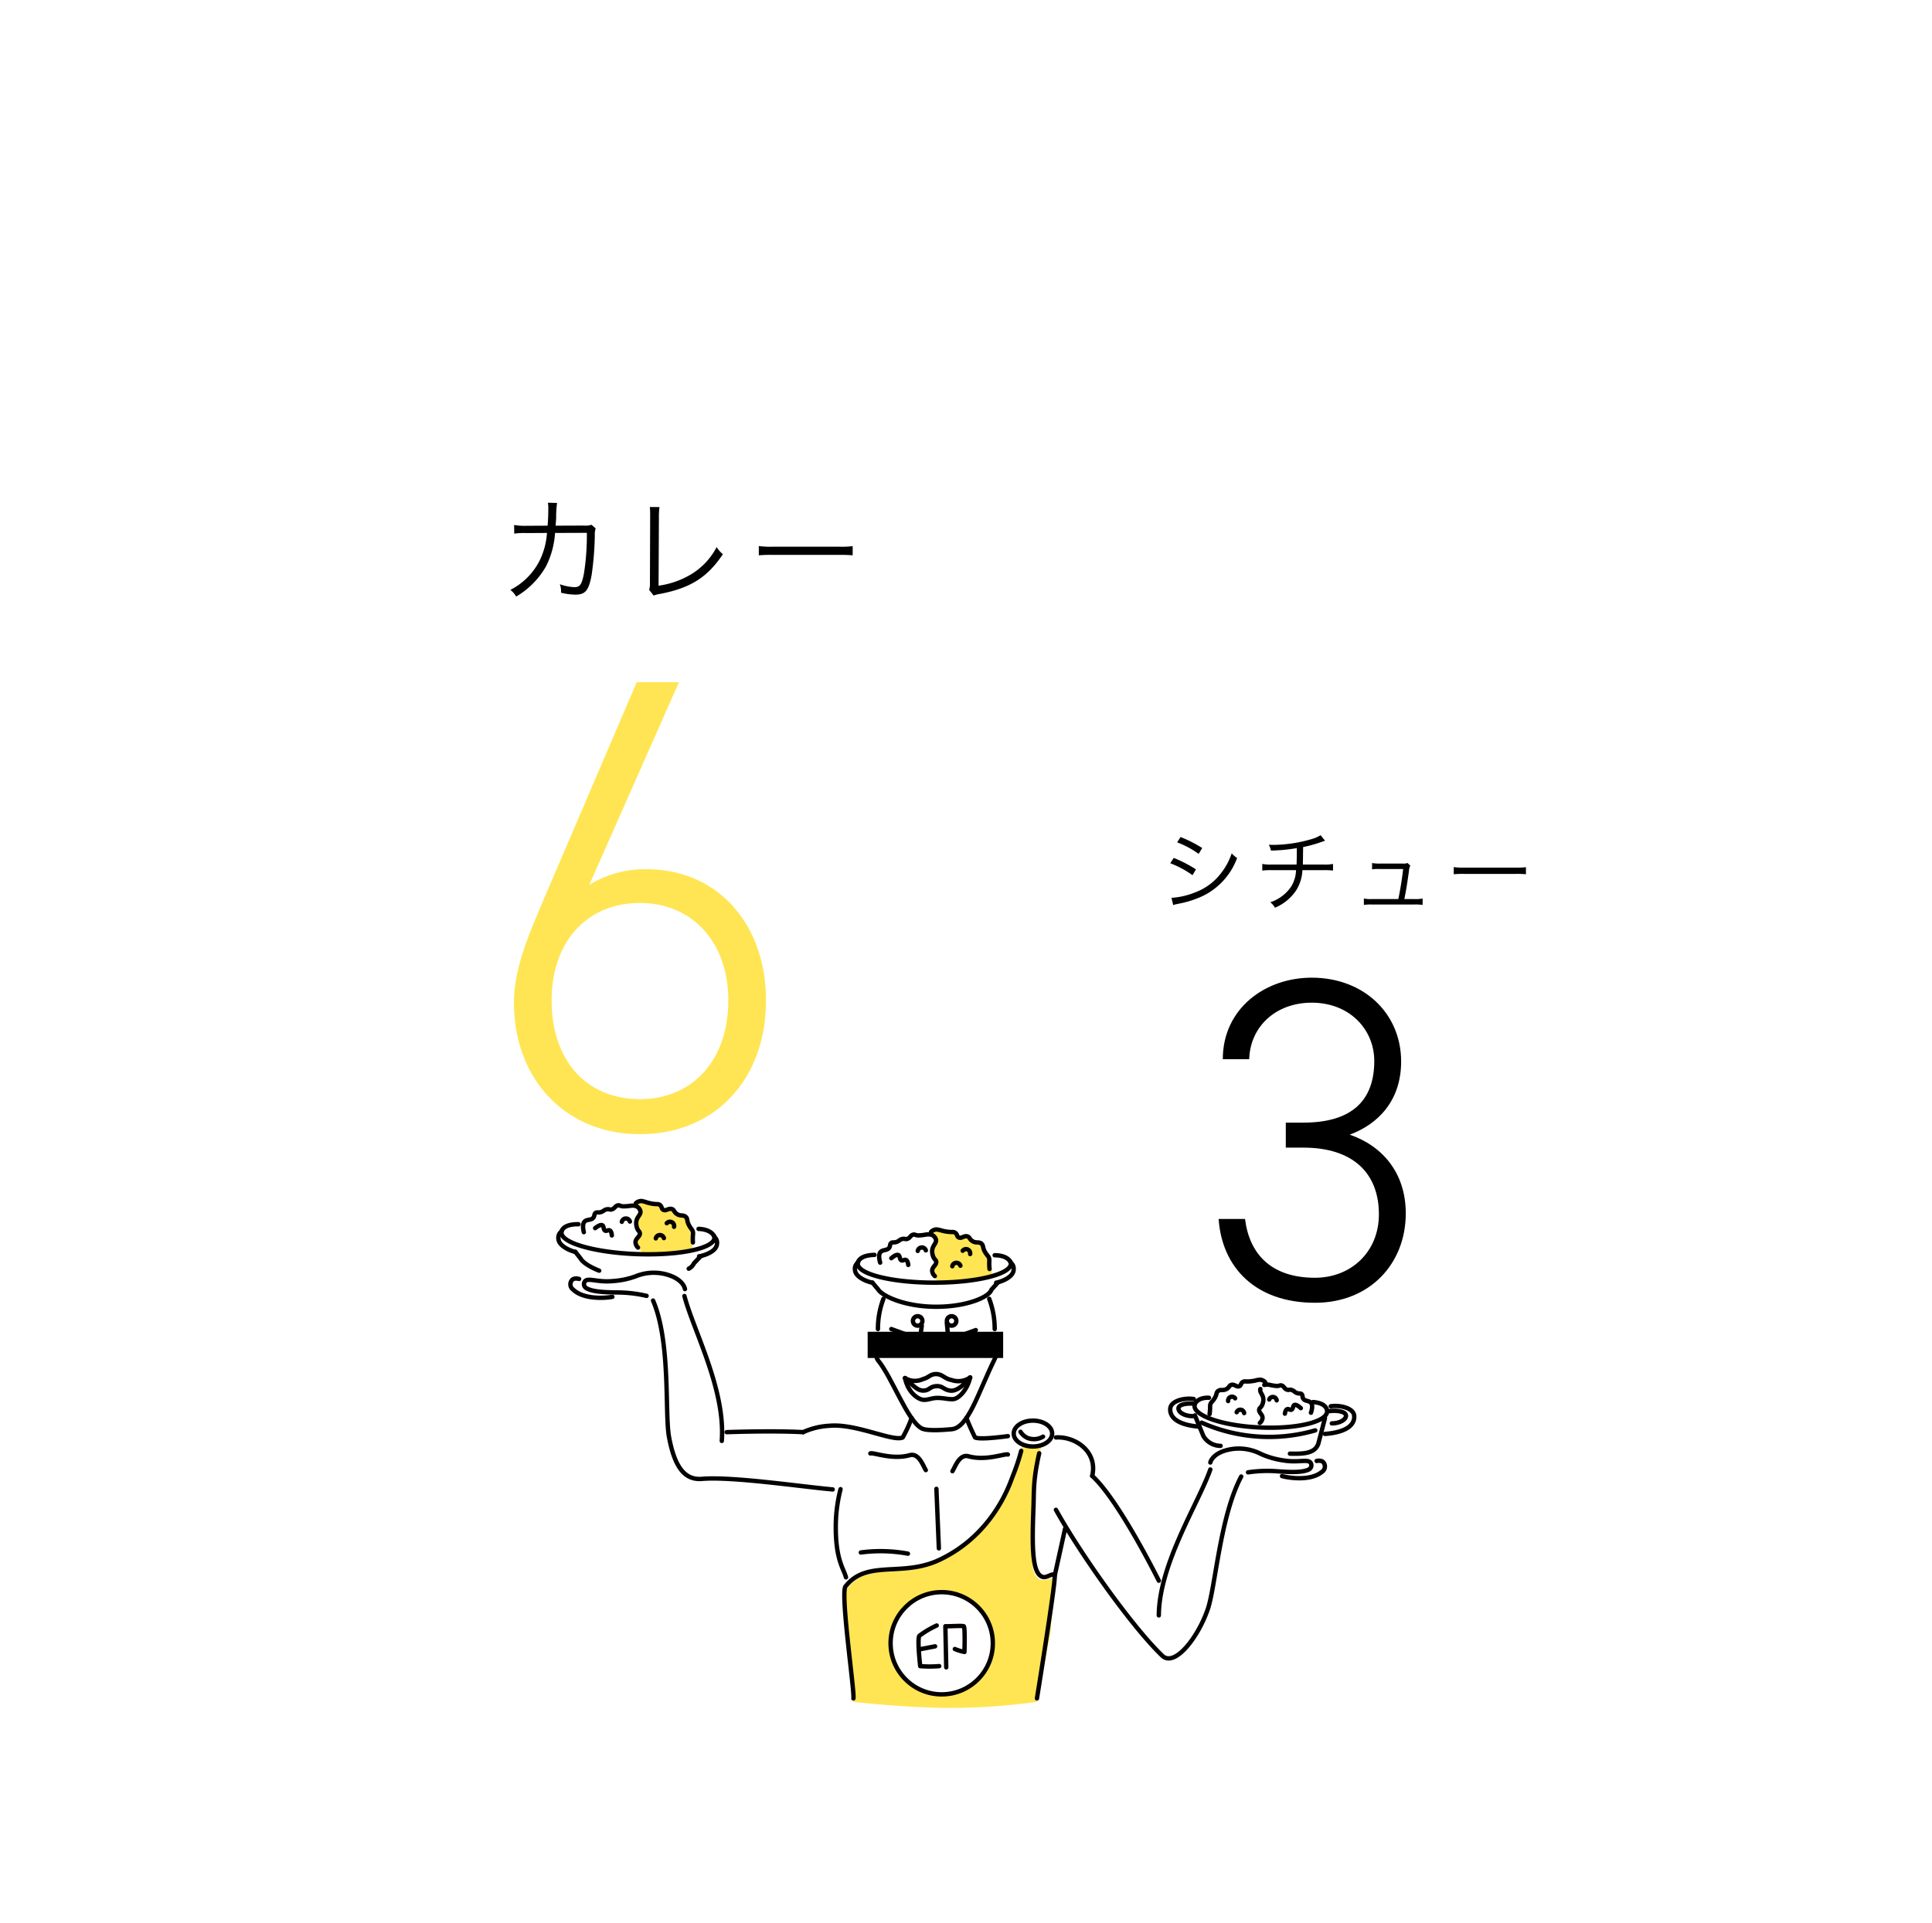 <svg xmlns="http://www.w3.org/2000/svg" width="442" height="440"><g transform="translate(-342.07 -1353.735)"><path d="M607.181 1723.4c.082-11.849 9.143-25.788 11.784-33.392m-27.018 1.472c6.139 5.6 15.234 23.973 15.234 23.973m11.471-41.858c-2.307-.1-3.265 1.11-3.3 1.8-.107 2.387 6.6 4.626 14.973 5s15.252-1.255 15.359-3.641c.027-.6-.388-1.962-3.22-2.176m-5.285 11.81c3.1.065 5.7 0 6.5-2.295l1.511-5.821m-29.754-.643l1.947 4.733a4.573 4.573 0 003.933 2.24" fill="none" stroke="#040000" stroke-linecap="round" stroke-linejoin="round"/><path d="M630.414 1671.589c-.236.846.737 1.27.685 2.543a3.131 3.131 0 01-.279 1.129c-.3.635-.593.613-.673 1-.151.721.8 1.133.768 1.975a1.646 1.646 0 01-.621 1.114m11.694-2.332c.45-1.348.271-1.969-.012-2.284-.488-.54-1.4-.3-1.782-.993-.219-.4-.049-.721-.356-.987-.251-.217-.437-.063-.961-.214-.708-.205-.72-.588-1.393-.748-.519-.123-.552.1-.969-.043-.667-.222-.663-.809-1.269-.97-.356-.1-.378.1-1.034.124a10.085 10.085 0 01-1.587-.242 2.669 2.669 0 00-1.313 0m.2-.638a1.791 1.791 0 00-1.117-.564 5.983 5.983 0 00-1.266.229 13.12 13.12 0 01-.862.132c-1.212.139-1.417-.087-1.834.146-.548.308-.369.8-.844.99-.615.25-1.071-.511-1.813-.31-.513.14-.422.539-1.069.923-.851.506-1.347.015-1.962.483-.511.387-.19.74-.88 1.787-.482.732-.8.8-.918 1.386-.062.3-.005.42-.051 1.14-.027.41-.069.745-.1.966m20.877-1.354c-.86-.78-1.268-.829-1.481-.721-.376.19-.257.922-.683 1.081-.331.123-.59-.246-.928-.138s-.484.594-.557 1.038m-1.874-3.052a.885.885 0 00-1.707-.194m-7.801-.268a.886.886 0 00-1.6.626m3.658 2.751a.885.885 0 00-1.706-.195m-6.029 11.507c.17-.65 1.109-2.463 4.875-3.067a10.972 10.972 0 016.623 1.072 18.821 18.821 0 005.118 1.5c3.521.635 5.8-.43 6.368.624a1.071 1.071 0 01-.437 1.464c-1.316.652-3.577.69-7.305.409a29.929 29.929 0 00-6.618.25" fill="none" stroke="#040000" stroke-linecap="round" stroke-linejoin="round"/><path d="M643.294 1688.054c.146-.035 1.188-.216 1.6.393a1.481 1.481 0 01-.462 2.155c-2.642 2.154-7.754 1.291-9.062.917" fill="none" stroke="#040000" stroke-linecap="round" stroke-linejoin="round"/><path d="M555.367 1635.6l1.136 2.17-1.136 2.855a3.6 3.6 0 011.136 2.041 3.1 3.1 0 01-1.136 1.91l1.136 2.7s10.84-.866 11.925-1.51.378-2.717 0-4.091-.911-1.583-.911-1.583l-.6-2.324h-1.981l-1.563-1.184a3.2 3.2 0 01-1.861.259 2.379 2.379 0 01-1.166-1.243h-2.2l-1.645-.916z" fill="#ffe553"/><path data-name="中マド 2" d="M559.8 1744.573c-10.181 0-21.989-1.33-22.487-1.386h-.013l-.734-11.022-1.251-13.739a5.726 5.726 0 011-1.71 8.457 8.457 0 014.183-2.668 35.117 35.117 0 016.836-1.01c8.418-.616 14.525-3.535 20.09-10.067a40.631 40.631 0 006.4-11.668 59.091 59.091 0 002.037-6.554h4.425c-.021.114-2.271 11.694-2.271 19.052 0 7.58.118 9.494 1.281 10.882a1.874 1.874 0 001.512.629 5.66 5.66 0 002.284-.629l-.667 12.556-3.129 15.948h-.015a144.9 144.9 0 01-19.481 1.386zm-2.116-26.723a11.529 11.529 0 00-8.3 3.512 12.176 12.176 0 000 16.959 11.562 11.562 0 0016.6 0 12.176 12.176 0 000-16.959 11.533 11.533 0 00-8.304-3.512z" fill="#ffe553"/><path d="M487.693 1629.779l1.15 1.438a3.683 3.683 0 00-.91 2.228 7.507 7.507 0 00.841 2.9l-1.226 1.863 1.671 2.511 7.259-.251 3.98-.743a26.093 26.093 0 00-.246-4.1c-.287-1.467-.911-1.768-.911-1.768l-.767-1.859a3.3 3.3 0 01-1.77-.374c-.763-.465-.679-1.154-1.285-1.485s-1.078.659-1.6.356-.526-1.568-.526-1.568l-2.417.324-2.607-.73z" fill="#ffe553"/><path d="M543.551 1659.521c.262 1.751-1.69 4.2-.627 5.485 3.245 3.918 6.737 13.9 10.033 15.609 1.317.684 5.623.282 6.819.18 3.811-.325 6.032-8.269 9.857-16.064.795-1.621-.285-2.523 0-4.559" fill="none" stroke="#040000" stroke-linecap="round" stroke-linejoin="round" data-name="グループ 766"/><ellipse cx=".636" cy=".8" rx=".636" ry=".8" transform="translate(550.255 1659.951)" fill="#040000"/><ellipse cx=".499" cy=".8" rx=".499" ry=".8" transform="translate(560.418 1659.951)" fill="#040000"/><path d="M548.59 1682.68a28.093 28.093 0 002.03-4.44m14.527 4.44c-.927-1.813-1.989-4.44-1.989-4.44m20.489 4.44c4.209-.3 9.621 3.067 8.3 8.8m-26.8-8.8c.968.448 4.606.075 7.5-.3m-24.057.3c-2.215 1.043-10.751-3.248-16.784-2.671a16.526 16.526 0 00-5.986 1.457m42.559-30.512a19.351 19.351 0 011.254 6.915m-26.709 0a19.345 19.345 0 011.254-6.914m4.943 18.136c1.921 1.8 2.878 2.863 4.162 2.861 1.447 0 1.454-.927 3-1.012 1.5-.083 1.588.779 3.117 1.014 1.049.162 2.483-.425 4.623-3" fill="none" stroke="#040000" stroke-linecap="round" stroke-linejoin="round"/><path d="M549.121 1669.091a4.379 4.379 0 004.145.219c1.306-.349 1.6-1.087 2.835-1.134 1.551-.059 2.051 1.072 3.615 1.347a4.735 4.735 0 004.3-.569" fill="none" stroke="#040000" stroke-linecap="round" stroke-linejoin="round"/><path d="M549.121 1669.091c.68 3.392 3.047 4.822 4.049 4.953 1.149.151 2.033-.43 3.447-.409 1.551.024 2.087.294 3.381.288 1.418-.007 3.4-2.21 4.021-4.969m-18.035-11.085l7.782 2.827m11.541-2.588l-7.782 2.827m-11.356-1.254a3.771 3.771 0 001.624 2.752 7.345 7.345 0 005.164.887m12.851-3.639a3.771 3.771 0 01-1.624 2.752 7.347 7.347 0 01-5.164.887m10.613-22.336c2.664 0 3.7 1.255 3.7 1.943 0 2.389-7.84 4.326-17.511 4.326s-17.512-1.937-17.512-4.326c0-.6.549-1.943 3.823-2.029m28.194 6.355s-1.452 1.625-1.456 1.636c-.463 1.627-5.551 3.881-12.608 3.881-7.241 0-12.427-2.468-13.339-4.026l-1.266-1.491" fill="none" stroke="#040000" stroke-linecap="round" stroke-linejoin="round"/><circle cx="1.086" cy="1.086" r="1.086" transform="translate(550.925 1654.928)" fill="none" stroke="#040000" stroke-linecap="round" stroke-linejoin="round"/><circle cx="1.086" cy="1.086" r="1.086" transform="translate(558.69 1654.928)" fill="none" stroke="#040000" stroke-linecap="round" stroke-linejoin="round"/><path d="M543.433 1642.672c-.421-1.477-.2-2.14.123-2.465.553-.56 1.53-.259 1.972-.986.255-.419.088-.776.432-1.048.281-.222.474-.047 1.047-.185.775-.186.807-.6 1.541-.739.566-.108.591.129 1.048 0 .731-.208.755-.842 1.417-.986.388-.085.4.128 1.11.185a11.028 11.028 0 001.725-.185 2.882 2.882 0 011.418.061 1.738 1.738 0 01.924 1.048c.213.925-.857 1.334-.863 2.712a3.382 3.382 0 00.247 1.232c.3.7.61.691.678 1.11.127.785-.916 1.184-.925 2.095a1.778 1.778 0 00.617 1.232m-.863-10.125a1.934 1.934 0 011.232-.555 6.493 6.493 0 011.356.308c.2.047.556.126.925.185 1.3.209 1.533-.026 1.972.247.577.358.359.878.863 1.109.652.3 1.181-.5 1.972-.247.547.176.43.6 1.109 1.048.894.587 1.453.082 2.095.616.533.444.17.809.863 1.973.485.813.824.906.925 1.54.051.328-.015.453 0 1.233.008.445.038.808.061 1.048" fill="none" stroke="#040000" stroke-linecap="round" stroke-linejoin="round"/><path d="M545.982 1641.66c.967-.8 1.409-.833 1.634-.707.4.224.232 1.008.685 1.2.351.149.648-.236 1.008-.1s.493.665.552 1.147m2.17-3.207a.957.957 0 011.852-.127m8.434.089a.957.957 0 011.7.753m-4.081 2.792a.957.957 0 011.852-.128m-27.418 51.143a34.384 34.384 0 00-1.092 8.729c0 7.575 1.845 9.482 2.33 11.446m3.4-5.69a34.412 34.412 0 0110.775.273m-8.594-22.941c.714-.272 4.98 1.527 9 .409 2.119-.589 3.089 2.505 3.683 3.41m18.778-3.569c-.714-.272-4.98 1.527-9 .409-2.119-.589-3.089 2.506-3.682 3.41m-3.668 4.04l.56 13.614" fill="none" stroke="#040000" stroke-linecap="round" stroke-linejoin="round"/><path d="M575.7 1685.747a49.471 49.471 0 01-2.052 6.083c-.923 2.585-4.94 13.4-16.784 18.915-8.451 3.934-16.475-.185-21.357 6.021-1.219 1.55 2.162 24.607 1.8 25.629m42.507-56.095c-1.43 6.329-1.16 8.677-1.316 12.614-.362 9.17-.247 14.86 2.052 15.665 1.075.377 2.543-1.208 2.8-.186s-3.127 22.3-4.047 28m-26.346-85.293l-.357 2.581m6.09-3.164l.33 3.434m-20.602-17.492c-.044.312-1 .707-.712 2.121.369 1.8 3.63 2.666 3.952 2.673m31.56-4.794c.043.312 1 .707.712 2.121-.37 1.8-3.631 2.666-3.952 2.673" fill="none" stroke="#040000" stroke-linecap="round" stroke-linejoin="round"/><ellipse cx="4.399" cy="2.963" rx="4.399" ry="2.963" transform="translate(573.984 1678.823)" fill="none" stroke="#040000" stroke-linecap="round" stroke-linejoin="round"/><path d="M575.538 1681.379a3.694 3.694 0 001.618 1.416 4.071 4.071 0 003.539-.3" fill="none" stroke="#040000" stroke-linecap="round" stroke-linejoin="round"/><circle cx="11.695" cy="11.695" r="11.695" transform="translate(545.818 1718.081)" fill="none" stroke="#040000" stroke-linecap="round" stroke-linejoin="round"/><path d="M556.369 1725.71a21.31 21.31 0 00-3.922 2.324c-.61.41.146 6.972.146 6.972a26.223 26.223 0 004.357 0m-.955-4.527l-3.171.614m5.524-5.217l.2 9.412m-.2-9.412c.958.047 3.742-.166 4.2 0 .3.111.217 4.219.169 5.892a11.656 11.656 0 01-2.2-.675m-53.317-47.622c.873-11.817-6.528-25.365-8.548-33.157m27.168 31.152c-7.2-.388-17.493 0-17.493 0" fill="none" stroke="#040000" stroke-linecap="round" stroke-linejoin="round"/><path d="M491.475 1651.355c4.09 9.527 2.656 25.849 3.653 31.217 1.3 7.007 3.66 9.905 7.528 9.586 6.983-.575 22.4 1.736 29.914 2.418m-30.686-59.626c2.662.1 3.657 1.387 3.633 2.074-.086 2.387-7.99 4.042-17.656 3.7s-17.431-2.562-17.345-4.95c.021-.6.618-1.921 3.893-1.891m4.744 10.63c-2.306-.9-3.808-1.965-4.238-2.764l-1.213-1.536m28.651 1.026s-1.509 1.573-1.514 1.583a2.677 2.677 0 01-1.2 1.24" fill="none" stroke="#040000" stroke-linecap="round" stroke-linejoin="round"/><path d="M475.64 1635.7c-.368-1.491-.121-2.145.212-2.459.572-.54 1.538-.2 2.006-.915.27-.409.115-.772.469-1.032.289-.212.476-.029 1.053-.147.781-.158.827-.57 1.566-.684.57-.087.587.151 1.047.038.739-.181.785-.814 1.452-.935.391-.071.4.142 1.1.225a11.042 11.042 0 001.731-.123 2.874 2.874 0 011.415.112 1.737 1.737 0 01.886 1.08c.18.932-.9 1.3-.959 2.679a3.405 3.405 0 00.2 1.241c.272.71.585.712.638 1.133.1.789-.958 1.15-1 2.06a1.774 1.774 0 00.572 1.254m-.495-10.151a1.929 1.929 0 011.252-.51 6.48 6.48 0 011.343.356c.2.054.552.146.918.218 1.293.256 1.533.029 1.962.317.564.379.328.891.822 1.14.642.323 1.2-.458 1.98-.176.541.195.408.617 1.071 1.087.873.618 1.45.133 2.072.691.516.462.14.814.792 2 .455.831.791.935.868 1.573.04.329-.031.452-.044 1.232-.007.445.009.809.024 1.049" fill="none" stroke="#040000" stroke-linecap="round" stroke-linejoin="round"/><path d="M478.224 1634.779c.995-.765 1.438-.782 1.658-.648.388.237.2 1.016.642 1.224.345.161.656-.213 1.011-.067s.469.682.51 1.166m2.284-3.124a.956.956 0 011.855-.061m8.426.391a.956.956 0 011.668.813m-4.178 2.645a.956.956 0 011.855-.061m-23.319-1.75c-.055.309-1.027.67-.787 2.093.3 1.811 3.532 2.8 3.853 2.813m31.712-3.661c.032.313.976.743.635 2.145-.433 1.784-3.723 2.535-4.044 2.53m-3.23 7.499c-.118-.661-.907-2.544-4.612-3.45a10.967 10.967 0 00-6.688.535 18.8 18.8 0 01-5.222 1.083c-3.561.349-5.747-.9-6.4.109a1.071 1.071 0 00.318 1.495c1.259.756 3.509.976 7.248 1a29.859 29.859 0 016.577.782" fill="none" stroke="#040000" stroke-linecap="round" stroke-linejoin="round"/><path d="M474.554 1646.409c-.143-.047-1.167-.31-1.631.263a1.482 1.482 0 00.287 2.185c2.46 2.36 7.625 1.912 8.959 1.644m143.861 41.12c-4.845 9.166-5.88 25.215-7.654 30.379-2.238 6.513-7.588 13.319-10.392 10.637-7.069-6.761-19.006-23.756-24.337-33.4m2.08 4.345l-2.38 10.814m31.822-40.513c-2.012-.313-5.19.347-5.365 2.163-.171 1.778 1.311 3.763 6.694 4.164" fill="none" stroke="#040000" stroke-linecap="round" stroke-linejoin="round"/><path d="M615.436 1674.994c-1.364-.213-3.759 0-3.758 1.052 0 .921 1.472 1.754 3.242 1.754m2.066 1.492a38.023 38.023 0 0025.984 1.769m3.546-5.517c2.012-.314 5.19.346 5.364 2.163.171 1.777-1.31 3.762-6.694 4.164" fill="none" stroke="#040000" stroke-linecap="round" stroke-linejoin="round"/><path d="M646.249 1676.654c1.363-.212 3.758 0 3.758 1.053 0 .92-1.473 1.754-3.242 1.754" fill="none" stroke="#040000" stroke-linecap="round" stroke-linejoin="round"/></g><path d="M120.428 120.321a14.322 14.322 0 01-2.808-.182l.026 1.976a15.673 15.673 0 012.756-.13l4.734-.026a16.917 16.917 0 01-1.614 6.188 15.207 15.207 0 01-6.76 6.838 5.387 5.387 0 011.326 1.534 18.777 18.777 0 006.812-6.89 19.607 19.607 0 002.08-7.67l7.28-.026a57.249 57.249 0 01-.65 9.23c-.494 2.574-.91 3.2-2.184 3.2a10.978 10.978 0 01-3.354-.676 4.274 4.274 0 01.286 1.638v.312a14.8 14.8 0 003.224.442c2.34 0 3.12-.936 3.77-4.5a70.925 70.925 0 00.728-9.1 3.894 3.894 0 01.208-1.56l-.962-.832a4.154 4.154 0 01-1.716.182l-6.5.026c.078-.728.078-1.04.13-1.846a21.709 21.709 0 01.208-3.354l-2.106-.052a6.969 6.969 0 01.1 1.352c0 1.144-.052 2.574-.156 3.9zm28.236-4.29a13.438 13.438 0 01.078 1.4v.962l-.052 14.906a4.989 4.989 0 01-.182 1.69l1.04 1.3a6.532 6.532 0 011.508-.39c6.942-1.352 10.764-3.77 14.326-9.074a6.621 6.621 0 01-1.43-1.638 15.739 15.739 0 01-5.85 6.24 19.63 19.63 0 01-7.436 2.6l.078-15.678a16.018 16.018 0 01.13-2.314zm24.934 11.05a28.4 28.4 0 013.224-.1h15.08a29.743 29.743 0 013.172.1v-2.106a20.507 20.507 0 01-3.146.13h-15.106a18.392 18.392 0 01-3.224-.156zm95.707 65.68a21.032 21.032 0 014.92 2.64l.82-1.34a29.573 29.573 0 00-4.96-2.52zm-1.58 4.78a22.206 22.206 0 015.1 2.74l.78-1.34a30.509 30.509 0 00-5.08-2.62zm.68 9.58a4.694 4.694 0 01.78-.22c.4-.08.76-.16 1.08-.22a22.845 22.845 0 005.06-1.72 15.677 15.677 0 007.7-8.62 6.03 6.03 0 01-1.24-1.06 14.893 14.893 0 01-2.4 4.48 13.173 13.173 0 01-6 4.46 17.3 17.3 0 01-5.38 1.24zm33.72-16a8.355 8.355 0 01-2.28.96 32.135 32.135 0 01-8.4 1.26c-.3 0-.6 0-1.16-.04a5.216 5.216 0 01.48 1.34 37.933 37.933 0 005.92-.56c0 1.76-.02 2.88-.06 3.76h-5.74a9.491 9.491 0 01-2.1-.14v1.52a15.488 15.488 0 012.1-.1h5.62a7.522 7.522 0 01-1.22 3.92 9.349 9.349 0 01-4.68 3.44 3.788 3.788 0 011.08 1.24 10.784 10.784 0 004.98-4.18 9.524 9.524 0 001.3-4.42h4.9a15.488 15.488 0 012.1.1v-1.52a9.492 9.492 0 01-2.1.14h-4.8c.02-.78.04-2.08.06-4a30.991 30.991 0 004.4-1.24 4.132 4.132 0 01.62-.2zm19.16 14.62c.42-2.1.58-3.1 1.04-6.28a3.707 3.707 0 01.32-1.4l-.66-.58a2.02 2.02 0 01-.94.14h-5.36a10.467 10.467 0 01-1.78-.12v1.44a8.939 8.939 0 011.76-.08h5.34c-.18 1.8-.64 4.74-1.1 6.88h-6.08a8.38 8.38 0 01-1.8-.12v1.46a10.753 10.753 0 011.82-.1h9.8a11.045 11.045 0 011.82.1v-1.46a8.269 8.269 0 01-1.8.12zm11.3-5.68a21.848 21.848 0 012.48-.08h11.6a22.879 22.879 0 012.44.08v-1.62a15.774 15.774 0 01-2.42.1h-11.62a14.148 14.148 0 01-2.48-.12z"/><path d="M147.9 198.911a24.326 24.326 0 00-13.078 3.567l20.509-46.369h-9.66l-21.255 49.639c-3.121 7.431-6.836 15.608-6.836 23.63 0 17.834 12.038 30.17 28.832 30.17 17.088 0 28.831-12.484 28.831-30.616 0-17.388-10.997-30.021-27.343-30.021zm-21.7 30.021c0-13.376 8.025-22.293 20.212-22.293 11.889 0 20.212 8.917 20.212 22.293 0 13.822-8.323 22.59-20.212 22.59-12.187 0-20.212-8.766-20.212-22.59z" fill="#ffe553"/><path d="M294.162 262.621h4.027c11.339 0 17.274 5.829 17.274 15.26 0 8.584-6.359 14.519-14.625 14.519-10.174 0-15.049-5.617-16-13.459h-6.042c.743 11.022 8.372 19.182 22.043 19.182 12.611 0 20.771-9.008 20.771-20.453 0-9.326-5.4-15.472-12.823-18.016 6.57-2.437 11.763-7.842 11.763-16.744 0-11.021-8.584-19.182-20.453-19.182-10.7 0-20.347 7.1-20.347 18.652h6.041c.212-7.418 6.041-12.929 14.307-12.929 8.69 0 14.307 6.147 14.307 13.353 0 8.8-4.875 14.095-16.214 14.095h-4.029z"/><path data-name="長方形 5968" d="M198.5 304.758h31v6h-31z"/></svg>